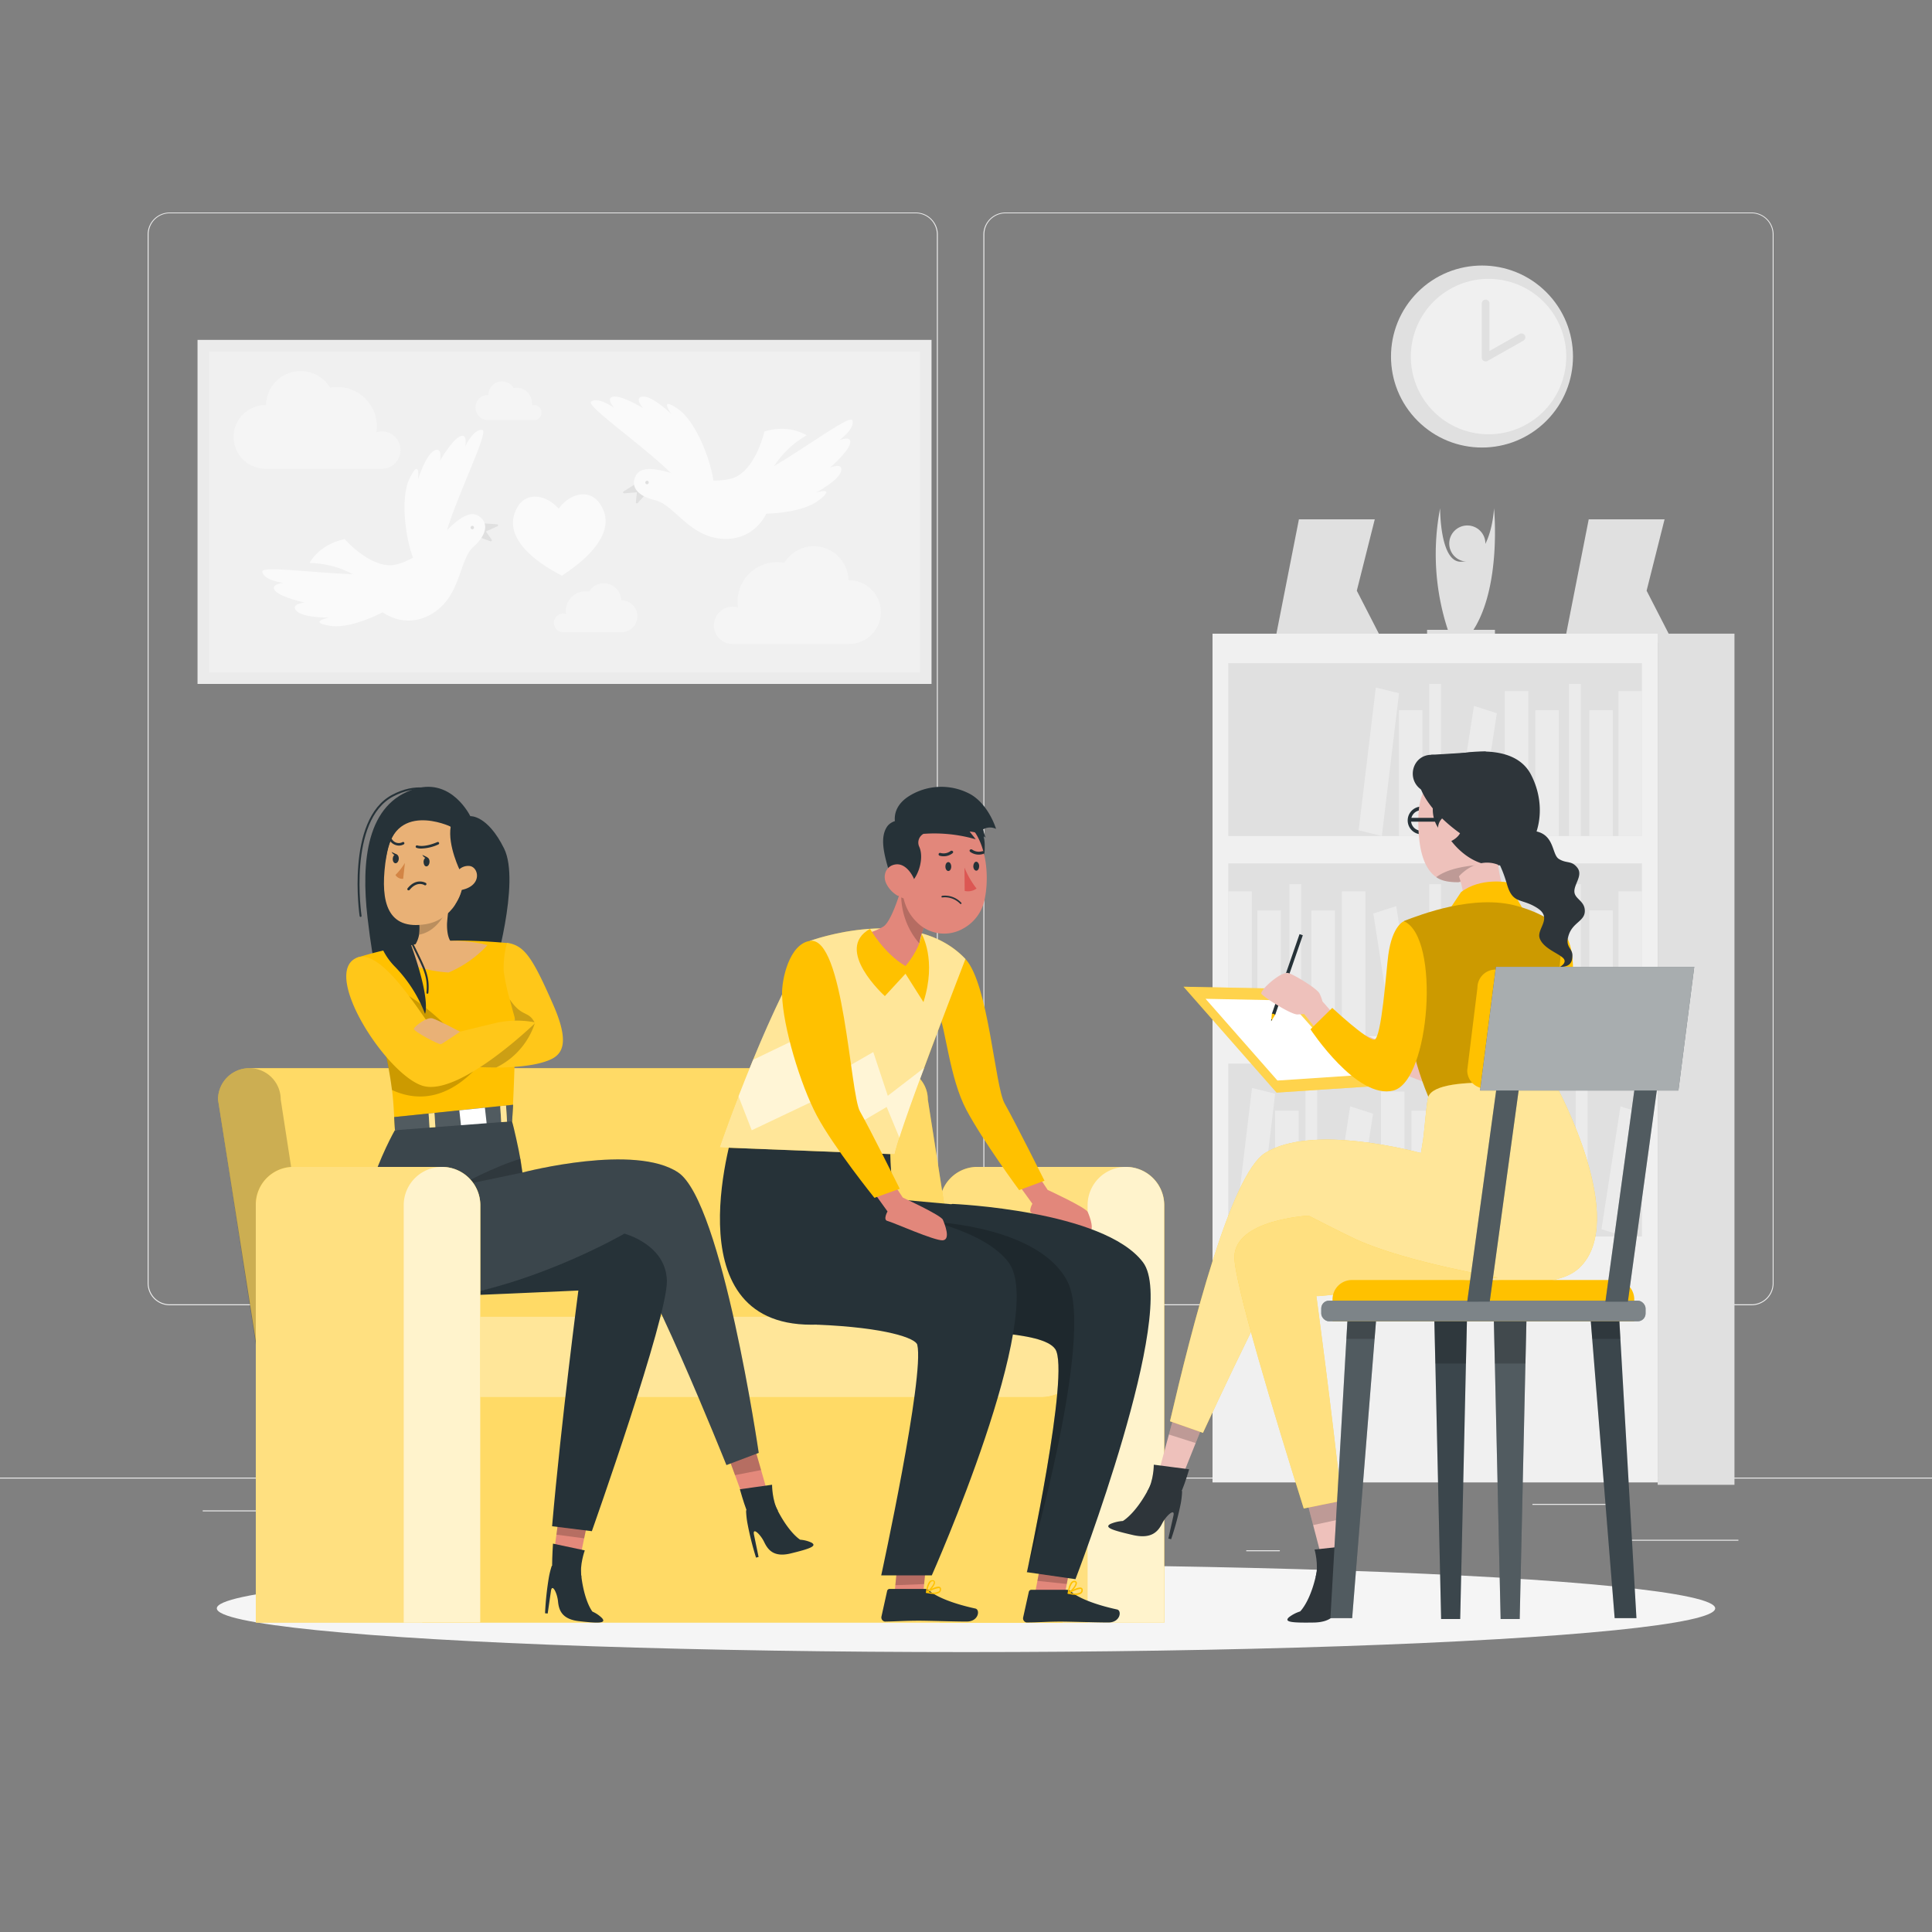<svg xmlns="http://www.w3.org/2000/svg" viewBox="0 0 500 500"><rect x="0" y="0" width="500" height="500" fill="#808080" stroke="none"/><g id="freepik--background-complete--inject-7"><rect y="382.4" width="500" height="0.25" style="fill:#ebebeb"/><rect x="416.78" y="398.49" width="33.12" height="0.25" style="fill:#ebebeb"/><rect x="322.53" y="401.21" width="8.69" height="0.25" style="fill:#ebebeb"/><rect x="396.59" y="389.21" width="19.19" height="0.25" style="fill:#ebebeb"/><rect x="52.46" y="390.89" width="43.19" height="0.25" style="fill:#ebebeb"/><rect x="104.56" y="390.89" width="6.33" height="0.25" style="fill:#ebebeb"/><rect x="131.47" y="395.11" width="93.68" height="0.25" style="fill:#ebebeb"/><path d="M237,337.8H43.91a5.71,5.71,0,0,1-5.7-5.71V60.66A5.71,5.71,0,0,1,43.91,55H237a5.71,5.71,0,0,1,5.71,5.71V332.09A5.71,5.71,0,0,1,237,337.8ZM43.91,55.2a5.46,5.46,0,0,0-5.45,5.46V332.09a5.46,5.46,0,0,0,5.45,5.46H237a5.47,5.47,0,0,0,5.46-5.46V60.66A5.47,5.47,0,0,0,237,55.2Z" style="fill:#ebebeb"/><path d="M453.31,337.8H260.21a5.72,5.72,0,0,1-5.71-5.71V60.66A5.72,5.72,0,0,1,260.21,55h193.1A5.71,5.71,0,0,1,459,60.66V332.09A5.71,5.71,0,0,1,453.31,337.8ZM260.21,55.2a5.47,5.47,0,0,0-5.46,5.46V332.09a5.47,5.47,0,0,0,5.46,5.46h193.1a5.47,5.47,0,0,0,5.46-5.46V60.66a5.47,5.47,0,0,0-5.46-5.46Z" style="fill:#ebebeb"/><path d="M369.33,166.27V163h5.37a62.8,62.8,0,0,1-2-31.46s-.08,13.73,5.23,13.83c8.11.15,8.72-13.83,8.72-13.83s2,20-5.32,31.46h5.56v3.31Z" style="fill:#e0e0e0"/><circle cx="379.74" cy="140.67" r="4.68" style="fill:#e0e0e0"/><polygon points="404.75 166.97 411.16 134.4 430.79 134.4 426.14 152.87 433.02 166.27 404.75 166.97" style="fill:#e0e0e0"/><polygon points="329.75 166.97 336.16 134.4 355.79 134.4 351.14 152.87 358.02 166.27 329.75 166.97" style="fill:#e0e0e0"/><rect x="313.81" y="163.99" width="115.2" height="219.65" transform="translate(742.81 547.64) rotate(180)" style="fill:#f0f0f0"/><rect x="317.88" y="171.62" width="107.06" height="44.74" transform="translate(742.81 387.98) rotate(180)" style="fill:#e0e0e0"/><rect x="418.85" y="178.86" width="6.08" height="37.5" transform="translate(843.79 395.22) rotate(180)" style="fill:#ebebeb"/><rect x="389.45" y="178.86" width="6.08" height="37.5" transform="translate(784.97 395.22) rotate(180)" style="fill:#ebebeb"/><polygon points="351.62 214.88 357.62 216.36 362.06 179.41 356.06 177.93 351.62 214.88" style="fill:#ebebeb"/><rect x="411.32" y="183.8" width="6.08" height="32.55" transform="translate(828.71 400.16) rotate(180)" style="fill:#ebebeb"/><rect x="397.34" y="183.8" width="6.08" height="32.55" transform="translate(800.76 400.16) rotate(180)" style="fill:#ebebeb"/><rect x="362.06" y="183.8" width="6.08" height="32.55" transform="translate(730.19 400.16) rotate(180)" style="fill:#ebebeb"/><polygon points="376.53 214.47 382.47 216.36 387.39 184.58 381.46 182.69 376.53 214.47" style="fill:#ebebeb"/><rect x="406.06" y="177" width="3.04" height="39.36" transform="translate(815.16 393.36) rotate(180)" style="fill:#ebebeb"/><rect x="369.89" y="177" width="3.04" height="39.36" transform="translate(742.81 393.36) rotate(180)" style="fill:#ebebeb"/><rect x="317.88" y="223.44" width="107.06" height="44.74" style="fill:#e0e0e0"/><rect x="317.88" y="230.68" width="6.08" height="37.5" style="fill:#ebebeb"/><rect x="347.28" y="230.68" width="6.08" height="37.5" style="fill:#ebebeb"/><polygon points="391.19 266.7 385.2 268.18 380.75 231.23 386.75 229.75 391.19 266.7" style="fill:#ebebeb"/><rect x="325.41" y="235.63" width="6.08" height="32.55" style="fill:#ebebeb"/><rect x="339.39" y="235.63" width="6.08" height="32.55" style="fill:#ebebeb"/><rect x="374.67" y="235.63" width="6.08" height="32.55" style="fill:#ebebeb"/><polygon points="366.28 266.29 360.34 268.18 355.42 236.4 361.35 234.51 366.28 266.29" style="fill:#ebebeb"/><rect x="333.71" y="228.82" width="3.04" height="39.36" style="fill:#ebebeb"/><rect x="369.89" y="228.82" width="3.04" height="39.36" style="fill:#ebebeb"/><rect x="418.85" y="230.68" width="6.08" height="37.5" transform="translate(843.79 498.86) rotate(180)" style="fill:#ebebeb"/><rect x="411.32" y="235.63" width="6.08" height="32.55" transform="translate(828.71 503.8) rotate(180)" style="fill:#ebebeb"/><rect x="397.34" y="235.63" width="6.08" height="32.55" transform="translate(800.76 503.8) rotate(180)" style="fill:#ebebeb"/><rect x="406.06" y="228.82" width="3.04" height="39.36" transform="translate(815.16 497) rotate(180)" style="fill:#ebebeb"/><rect x="317.88" y="275.26" width="107.06" height="44.74" transform="translate(742.81 595.26) rotate(180)" style="fill:#e0e0e0"/><rect x="357.41" y="282.51" width="6.08" height="37.5" transform="translate(720.89 602.51) rotate(180)" style="fill:#ebebeb"/><polygon points="319.58 318.52 325.57 320 330.01 283.05 324.02 281.57 319.58 318.52" style="fill:#ebebeb"/><rect x="379.28" y="287.45" width="6.08" height="32.55" transform="translate(764.63 607.45) rotate(180)" style="fill:#ebebeb"/><rect x="365.3" y="287.45" width="6.08" height="32.55" transform="translate(736.68 607.45) rotate(180)" style="fill:#ebebeb"/><rect x="330.02" y="287.45" width="6.08" height="32.55" transform="translate(666.11 607.45) rotate(180)" style="fill:#ebebeb"/><polygon points="344.49 318.11 350.43 320 355.35 288.22 349.42 286.33 344.49 318.11" style="fill:#ebebeb"/><rect x="374.02" y="280.64" width="3.04" height="39.36" transform="translate(751.08 600.65) rotate(180)" style="fill:#ebebeb"/><rect x="337.84" y="280.64" width="3.04" height="39.36" transform="translate(678.73 600.65) rotate(180)" style="fill:#ebebeb"/><polygon points="389.55 318.52 395.54 320 399.98 283.05 393.99 281.57 389.55 318.52" style="fill:#ebebeb"/><rect x="399.98" y="287.45" width="6.08" height="32.55" transform="translate(806.04 607.45) rotate(180)" style="fill:#ebebeb"/><polygon points="414.46 318.11 420.4 320 425.32 288.22 419.38 286.33 414.46 318.11" style="fill:#ebebeb"/><rect x="407.81" y="280.64" width="3.04" height="39.36" transform="translate(818.66 600.65) rotate(180)" style="fill:#ebebeb"/><rect x="429.01" y="163.99" width="19.87" height="220.28" style="fill:#e0e0e0"/><circle cx="383.54" cy="92.27" r="23.55" transform="translate(47.09 298.23) rotate(-45)" style="fill:#e0e0e0"/><circle cx="383.54" cy="92.27" r="20.03" transform="matrix(0.84, -0.55, 0.55, 0.84, 12.31, 225.72)" style="fill:#f0f0f0"/><polyline points="384.48 78.54 384.48 92.54 393.76 87.29" style="fill:#f0f0f0;stroke:#e0e0e0;stroke-linecap:round;stroke-linejoin:round;stroke-width:2px"/><rect x="51.12" y="87.96" width="189.96" height="89.04" style="fill:#ebebeb"/><rect x="104.58" y="40.5" width="83.04" height="183.96" transform="translate(278.58 -13.62) rotate(90)" style="fill:#f0f0f0"/><path d="M133.8,131.43c2.54-4.6,7.89-3.14,10.78.21,2.55-3.61,7.74-5.58,10.71-1.23,5,7.32-4.24,14.77-8.63,17.73l-1.25.84c-.37-.19-.8-.43-1.33-.72C139.42,145.74,129.51,139.21,133.8,131.43Z" style="fill:#fafafa"/><path d="M103.65,116.48a4.81,4.81,0,0,0-6.22-4.62,10.45,10.45,0,0,0,.11-1.49,10.23,10.23,0,0,0-10.23-10.22,10.63,10.63,0,0,0-1.89.17,8.94,8.94,0,0,0-16.57,4.52H68.7a8.24,8.24,0,1,0,0,16.48H99A4.83,4.83,0,0,0,103.65,116.48Z" style="fill:#f5f5f5"/><path d="M140.14,106.76a1.92,1.92,0,0,0-1.91-1.91,2,2,0,0,0-.55.08,3.81,3.81,0,0,0,0-.59,4,4,0,0,0-4-4,4.76,4.76,0,0,0-.75.07,3.53,3.53,0,0,0-6.55,1.79h-.06a3.26,3.26,0,1,0,0,6.52h12A1.91,1.91,0,0,0,140.14,106.76Z" style="fill:#f5f5f5"/><path d="M184.77,161.85A4.83,4.83,0,0,1,189.6,157a4.92,4.92,0,0,1,1.39.2,10.21,10.21,0,0,1,10.12-11.71,10.6,10.6,0,0,1,1.88.17,8.94,8.94,0,0,1,16.58,4.52h.15a8.24,8.24,0,0,1,0,16.48H189.46A4.82,4.82,0,0,1,184.77,161.85Z" style="fill:#f5f5f5"/><path d="M143.36,161.19a2.41,2.41,0,0,1,2.42-2.41,2.26,2.26,0,0,1,.69.1,6,6,0,0,1-.05-.74,5.11,5.11,0,0,1,5.11-5.12,4.83,4.83,0,0,1,.94.09,4.47,4.47,0,0,1,8.29,2.26h.08a4.12,4.12,0,1,1,0,8.24H145.71A2.41,2.41,0,0,1,143.36,161.19Z" style="fill:#f5f5f5"/><path d="M107.54,145.89c-2.44-5-4.22-16.81-1.47-22.23s2.13.34,2.13.34,2-6.33,4.21-7.42,1.46,2.66,1.46,2.66,3-5.25,5.13-6.28,1.4,2.55,1.4,2.55,2.24-4.69,4.44-4.24-11,25.44-10.29,32.26S110,151,107.54,145.89Z" style="fill:#fafafa"/><path d="M124.92,135.43l3.74.26a.26.26,0,0,1,.09.49l-3,1.37,1.47,2.09a.28.28,0,0,1-.33.43l-2.71-1Z" style="fill:#e0e0e0"/><path d="M80.11,145.71s2.35-4.75,9.09-6.19c0,0,5.84,6.73,11.78,6.78,3.26,0,9.32-3.44,13.29-7.66,4.73-5,7.54-6.55,9.76-5s2.29,4.46-1.53,7.9-3.11,13-11,17.48S95,157.84,93.12,149.7A24.14,24.14,0,0,0,80.11,145.71Z" style="fill:#fafafa"/><path d="M122.63,136.32a.46.46,0,0,1-.18.6.45.45,0,0,1-.61-.18.46.46,0,0,1,.18-.6A.45.45,0,0,1,122.63,136.32Z" style="fill:#e0e0e0"/><path d="M106.14,153.7c-4,3.87-14.69,9.21-20.69,8.27s-.35-2.14-.35-2.14-6.62.1-8.35-1.71,2.08-2.21,2.08-2.21-5.92-1.22-7.55-2.94,2-2.12,2-2.12-5.15-.68-5.4-2.91,27.59,2.63,33.85-.17S110.19,149.79,106.14,153.7Z" style="fill:#fafafa"/><path d="M184.79,126c-.26-5.57-4.38-16.78-9.39-20.21s-1.71,1.32-1.71,1.32-4.75-4.61-7.26-4.48,0,3,0,3-5.14-3.17-7.51-3,0,2.9,0,2.9-4.22-3-5.94-1.58,21.89,17,24.53,23.34S185.06,131.65,184.79,126Z" style="fill:#fafafa"/><path d="M164.52,125.19l-3.15,2a.26.26,0,0,0,.16.48l3.31-.26-.28,2.54a.28.28,0,0,0,.49.22L167,128Z" style="fill:#e0e0e0"/><path d="M208.76,112.67s-4.35-3-10.94-1c0,0-1.9,8.7-7.08,11.6-2.85,1.59-9.82,1.46-15.34-.33-6.55-2.12-9.76-2.12-10.94.33s.13,5,5.14,6.2,9,9.89,18.06,10,13.89-9,11.61-17A24.17,24.17,0,0,1,208.76,112.67Z" style="fill:#fafafa"/><path d="M167,124.87a.45.45,0,1,0,.45-.45A.45.45,0,0,0,167,124.87Z" style="fill:#e0e0e0"/><path d="M189.78,132.19c5.37,1.47,17.3,1,22.11-2.7s-.72-2-.72-2,5.85-3.1,6.5-5.52-2.89-.94-2.89-.94,4.61-3.91,5.21-6.21-2.76-.89-2.76-.89,4.19-3.08,3.34-5.16-22.94,15.57-29.77,16.13S184.34,130.71,189.78,132.19Z" style="fill:#fafafa"/></g><g id="freepik--Shadow--inject-7"><ellipse id="freepik--path--inject-7" cx="250" cy="416.24" rx="193.89" ry="11.32" style="fill:#f5f5f5"/></g><g id="freepik--character-1--inject-7"><path d="M252.5,302H291l.41,0a9.9,9.9,0,0,1,9.9,9.9V419.92H243.19V311.86A9.75,9.75,0,0,1,252.5,302Z" style="fill:#FFC100"/><path d="M252.5,302H291l.41,0a9.9,9.9,0,0,1,9.9,9.9V419.92H243.19V311.86A9.75,9.75,0,0,1,252.5,302Z" style="fill:#fff;opacity:0.5;isolation:isolate"/><path d="M291.37,302h0a9.9,9.9,0,0,1,9.9,9.9V419.92h-19.8V311.86A9.9,9.9,0,0,1,291.37,302Z" style="fill:#fff;opacity:0.6;isolation:isolate"/><path d="M64.51,276.44H232a8.12,8.12,0,0,1,8.12,8.11l11,70.25H67.42l-11-70.25A8.11,8.11,0,0,1,64.51,276.44Z" style="fill:#FFC100"/><path d="M64.51,276.44H232a8.12,8.12,0,0,1,8.12,8.11l11,70.25H67.42l-11-70.25A8.11,8.11,0,0,1,64.51,276.44Z" style="fill:#fff;opacity:0.4;isolation:isolate"/><path d="M83.65,355.84H67.42l-11-71.29a8.11,8.11,0,0,1,8.12-8.11h0a8.11,8.11,0,0,1,8.11,8.11Z" style="opacity:0.2;isolation:isolate"/><rect x="109.29" y="346.88" width="165.71" height="73.04" transform="translate(384.3 766.8) rotate(180)" style="fill:#FFC100"/><rect x="109.29" y="346.88" width="165.71" height="73.04" transform="translate(384.3 766.8) rotate(180)" style="fill:#fff;opacity:0.4;isolation:isolate"/><path d="M93.16,361.58H269.48a10.43,10.43,0,0,0,10.43-10.43h0a10.43,10.43,0,0,0-10.43-10.43H93.16Z" style="fill:#FFC100"/><path d="M93.16,361.58H269.48a10.43,10.43,0,0,0,10.43-10.43h0a10.43,10.43,0,0,0-10.43-10.43H93.16Z" style="fill:#fff;opacity:0.6;isolation:isolate"/><path d="M121.71,211.22s4.44-.36,8.75,8.38-2.81,32.53-2.81,32.53l-29.54,1.55s-1.32-1.73-3-16.24-.27-29.67,12.49-33.34C117,201.38,121.71,211.22,121.71,211.22Z" style="fill:#263238"/><path d="M132.53,290.19l-30.32,2.32c-.23-3.55-.33-7.14-.75-10.43a97.2,97.2,0,0,0-2.36-12.26c-.72-2.9-1.63-6.15-2.8-9.9-.16-.5-.31-1-.48-1.53-.49-1.55-1-3.2-1.6-4.93s-1.21-3.62-1.9-5.59a91.22,91.22,0,0,1,12.59-3,95.6,95.6,0,0,1,13.62-1.43c5.89-.05,12.67.61,12.67.61s1,.23,1.58,6.49C133.33,256.37,133.74,268.83,132.53,290.19Z" style="fill:#FFC100"/><path d="M122.43,277.31c-8.2,8.1-15.82,7.18-21,4.77a97.2,97.2,0,0,0-2.36-12.26c-.72-2.9-1.63-6.15-2.8-9.9-.16-.5-.31-1-.48-1.53.79-1.78,2-2.93,3.67-2.89,7.39.18,19.05,13.09,19.05,13.09Z" style="opacity:0.2;isolation:isolate"/><path d="M131.21,244c4.49.71,6.5,3.58,12,16.13,4.21,9.62,2.46,12.69-.89,14.14-8.45,3.66-27.45,1.14-27.45,1.14L133.39,264s-3-10.61-3-12.66A24.94,24.94,0,0,1,131.21,244Z" style="fill:#FFC100"/><path d="M142.31,274.27c-3.2,1.39-7.91,1.89-12.52,2l-1.34,0a113.44,113.44,0,0,1-13.59-.85L133.39,264s-.73-2.55-1.47-5.37a50.33,50.33,0,0,1-1.56-7.29,24.86,24.86,0,0,1,.85-7.37c4.49.71,6.5,3.57,12,16.13C147.41,269.76,145.66,272.83,142.31,274.27Z" style="fill:#fff;opacity:0.1;isolation:isolate"/><path d="M138.43,264.77a19.46,19.46,0,0,1-10,11.49,113.44,113.44,0,0,1-13.59-.85L133.39,264s-.73-2.55-1.47-5.37C135.16,263.46,136.74,261.39,138.43,264.77Z" style="opacity:0.2;isolation:isolate"/><path d="M92.33,247.87c-9.29,3.92,7.51,30,16.93,33.09s29.38-16.33,29.38-16.33a24.85,24.85,0,0,0-9.54-.06c-11.49,2.6-14.69,4.26-17,1.83S98.93,245.08,92.33,247.87Z" style="fill:#FFC100"/><path d="M92.33,247.87c-9.29,3.92,7.51,30,16.93,33.09s29.38-16.33,29.38-16.33a24.85,24.85,0,0,0-9.54-.06c-11.49,2.6-14.69,4.26-17,1.83S98.93,245.08,92.33,247.87Z" style="fill:#fff;opacity:0.1;isolation:isolate"/><path d="M119.07,267s-5.64-3-7.13-3.45-4.63,2.06-4.83,2.69,6.52,4.18,7,4S119.07,267,119.07,267Z" style="fill:#e9b176"/><path d="M100.09,246.48a33.26,33.26,0,0,0,16,5.2,29,29,0,0,0,10.07-7.08S114.9,241.09,100.09,246.48Z" style="fill:#e9b176"/><path d="M116,250.09c-7.48-1-9.72-4.15-9.72-4.15a7.26,7.26,0,0,0,2.17-4,13.91,13.91,0,0,0-1-7.28c-.24-.58-.41-.92-.41-.92l9.57-2.74c-.08.52-.22,1.57-.37,2.74v0c-.26,2.16-.54,4.74-.55,5.42-.07,5.46,2.4,5.52,2.4,5.52C119.73,247.65,116,250.09,116,250.09Z" style="fill:#e9b176"/><polygon points="199.31 388.65 193.27 390.1 190.22 381.76 187.44 374.18 194.32 371.24 196.97 380.45 199.31 388.65" style="fill:#e4897b"/><polygon points="196.97 380.45 190.22 381.76 187.44 374.18 194.32 371.24 196.97 380.45" style="opacity:0.2;isolation:isolate"/><path d="M196.36,376,188,379.16S165.63,323.27,161,323.08s-51.37,21.3-63.09,9.38,4.27-39.95,4.27-39.95c-.8.25,29-6.27,30.32-2.32.41,1.23,1.82,7.61,2.15,9.68s.54,3.58.54,3.58h0c.88-.22,29.18-7.52,40.34,0C186.9,311.12,196.36,376,196.36,376Z" style="fill:#263238"/><path d="M196.36,376,188,379.16S165.63,323.27,161,323.08s-51.37,21.3-63.09,9.38,4.27-39.95,4.27-39.95c-.8.25,29-6.27,30.32-2.32.41,1.23,1.82,7.61,2.15,9.68s.54,3.58.54,3.58h0c.88-.22,29.18-7.52,40.34,0C186.9,311.12,196.36,376,196.36,376Z" style="fill:#fff;opacity:0.1"/><polygon points="149.62 405.56 143.06 404.1 143.3 402.31 144.38 394.39 151.82 395.06 149.89 404.29 149.62 405.56" style="fill:#e4897b"/><polygon points="151.18 398.12 143.99 397.17 144.36 394.47 151.81 395.1 151.18 398.12" style="opacity:0.2;isolation:isolate"/><path d="M118.19,335.33s1.91,0,31.49-1.34c0,0-4.39,33.34-6.8,61l10.29,1.28s19.65-55.41,19.42-64.82-11-12.18-11-12.18S140.49,331.47,118.19,335.33Z" style="fill:#263238"/><path d="M118.19,335.33s1.91,0,31.49-1.34c0,0-4.39,33.34-6.8,61l10.29,1.28s19.65-55.41,19.42-64.82-11-12.18-11-12.18S140.49,331.47,118.19,335.33Z" style="fill:#fff;opacity:0;isolation:isolate"/><path d="M135.22,303.45l-16.49,3.44s9.12-5,16-7C135,301.82,135.22,303.45,135.22,303.45Z" style="opacity:0.2;isolation:isolate"/><path d="M210,399.22a8.44,8.44,0,0,0-2.91-.74h0s-3.49-2.05-7-10l-3.89,0a3.2,3.2,0,0,0-3,2.14,1.92,1.92,0,0,0-.11.54,22,22,0,0,0,.3,2.8,77.75,77.75,0,0,0,2.27,9.15l.66-.17-1.2-5.8c-.39-2,1.68-.07,2.64,1.92s2.43,4,6.73,3C209.55,400.84,211.57,400.12,210,399.22Z" style="fill:#263238"/><path d="M193.15,390.67c-.73-1.89-1.67-5.25-1.67-5.25l8.33-1.17s0,4.1,1.54,6.78C197,391,193.15,390.67,193.15,390.67Z" style="fill:#263238"/><path d="M155.81,418.77a8.13,8.13,0,0,0-2.49-1.69h0s-2.58-3.12-3.11-11.8l-3.65-1.35a3.18,3.18,0,0,0-3.53,1,1.75,1.75,0,0,0-.29.47,23.33,23.33,0,0,0-.68,2.74,77.88,77.88,0,0,0-1,9.37l.68.07.85-5.86c.3-2,1.6.5,1.82,2.7s.93,4.58,5.3,5.12C154.84,420.14,157,420.15,155.81,418.77Z" style="fill:#263238"/><path d="M142.89,405c0-2,.22-5.51.22-5.51l8.23,1.75s-1.4,3.85-.87,6.9C146.39,406.61,142.89,405,142.89,405Z" style="fill:#263238"/><polygon points="102.01 289.09 102.21 292.51 132.53 290.19 132.8 285.91 102.01 289.09" style="fill:#263238"/><polygon points="125.94 290.69 119.3 291.2 118.87 287.35 125.49 286.67 125.94 290.69" style="fill:#fff"/><polygon points="112.67 291.71 111.17 291.83 110.93 288.17 112.43 288.02 112.67 291.71" style="fill:#FFC100"/><polygon points="131.22 290.29 129.72 290.4 129.46 286.26 130.96 286.1 131.22 290.29" style="fill:#FFC100"/><g style="opacity:0.5"><polygon points="112.67 291.71 111.17 291.83 110.93 288.17 112.43 288.02 112.67 291.71" style="fill:#fff"/></g><g style="opacity:0.5"><polygon points="131.22 290.29 129.72 290.4 129.46 286.26 130.96 286.1 131.22 290.29" style="fill:#fff"/></g><polygon points="102.01 289.09 102.21 292.51 132.53 290.19 132.8 285.91 102.01 289.09" style="fill:#fff;opacity:0.2"/><path d="M116.32,233.72v0c-.17.57-2.33,7.16-7.82,8.16a13.91,13.91,0,0,0-1-7.28l8.79-.92Z" style="opacity:0.2;isolation:isolate"/><path d="M120.56,211.34s-6.93-11.77-18.92-5.44-8.32,31.15-8.32,31.15" style="fill:none;stroke:#263238;stroke-linecap:round;stroke-linejoin:round;stroke-width:0.5px"/><path d="M97.64,234.38s-2.22,9.05,4.7,15.93A36.29,36.29,0,0,1,110,262.37s1.79-3.7-4.58-20.45c-3.17-8.35-1.81-10.16-1.81-10.16Z" style="fill:#263238"/><path d="M103.2,233.72a52.92,52.92,0,0,0,3.9,11.34c2.77,5.68,3.9,7.6,3.51,11.87" style="fill:none;stroke:#263238;stroke-linecap:round;stroke-linejoin:round;stroke-width:0.5px"/><path d="M111.29,211.84c-7.82-.43-10.56,3.62-11.58,11.64-1.26,10,.58,17.31,10.47,15.7C123.62,237,124.28,212.55,111.29,211.84Z" style="fill:#e9b176"/><path d="M104.79,223.32a16.19,16.19,0,0,1-2.45,3.12,2.15,2.15,0,0,0,2,1Z" style="fill:#d38545"/><path d="M109.61,223c0,.64.26,1.18.69,1.22s.81-.46.86-1.1-.25-1.19-.68-1.22S109.66,222.3,109.61,223Z" style="fill:#263238"/><path d="M110.65,221.89l-1.35-.66S109.91,222.46,110.65,221.89Z" style="fill:#263238"/><path d="M101.65,222.19c-.05.64.25,1.19.68,1.22s.82-.46.87-1.1-.26-1.19-.69-1.22S101.7,221.55,101.65,222.19Z" style="fill:#263238"/><path d="M102.69,221.13l-1.35-.65S101.94,221.7,102.69,221.13Z" style="fill:#263238"/><path d="M109.08,219.6a11.29,11.29,0,0,0,4.37-1.06.33.33,0,0,0,.17-.44.33.33,0,0,0-.44-.17c-3.49,1.5-5.14.87-5.16.87a.33.33,0,0,0-.25.61A3.4,3.4,0,0,0,109.08,219.6Z" style="fill:#263238"/><path d="M103.22,218.84a2.6,2.6,0,0,0,1.28-.33.33.33,0,0,0-.35-.56,2.05,2.05,0,0,1-2.72-.78.33.33,0,1,0-.52.42A2.92,2.92,0,0,0,103.22,218.84Z" style="fill:#263238"/><path d="M119.12,225.48s-3.31-6.62-2.48-11.55c0,0-15.15-7.18-16.78,8.51,0,0-.75-14.05,12.71-13.63s12.33,20.09,5.07,25.57C117.64,234.38,121.16,229.63,119.12,225.48Z" style="fill:#263238"/><path d="M117.75,227.06a3.45,3.45,0,0,1,3.87-2.93c2.4.4,3.29,5.44-2.81,6.3C117.94,230.56,117.5,229.69,117.75,227.06Z" style="fill:#e9b176"/><path d="M105.77,230.41a.32.32,0,0,0,.25-.12c1.91-2.36,3.76-1.27,3.83-1.22a.33.33,0,0,0,.36-.56s-2.41-1.47-4.7,1.36a.33.33,0,0,0,0,.47A.31.31,0,0,0,105.77,230.41Z" style="fill:#263238"/><path d="M75.51,302H114l.4,0a9.91,9.91,0,0,1,9.91,9.9V419.92H66.2V311.86A9.75,9.75,0,0,1,75.51,302Z" style="fill:#FFC100"/><path d="M75.51,302H114l.4,0a9.91,9.91,0,0,1,9.91,9.9V419.92H66.2V311.86A9.75,9.75,0,0,1,75.51,302Z" style="fill:#fff;opacity:0.5;isolation:isolate"/><path d="M114.38,302h0a9.91,9.91,0,0,1,9.91,9.9V419.92H104.48V311.86A9.9,9.9,0,0,1,114.38,302Z" style="fill:#fff;opacity:0.6;isolation:isolate"/></g><g id="freepik--character-2--inject-7"><path d="M267.14,301.9l4,6.05s9.86,4.54,10.37,5.72,2.06,5.13,0,5.33-13.08-4.73-14.33-5,0-2.47,0-2.47L262,304.36Z" style="fill:#e2877b"/><path d="M249.86,248.19c6,6.52,7.59,32.94,10.16,37.44s10.29,19.94,10.29,19.94L263.76,308s-9.37-12.69-13.68-20.8S244.69,266,243,262.54,249.86,248.19,249.86,248.19Z" style="fill:#FFC100"/><polygon points="266.96 417.08 274.57 417.88 277.7 401.46 270.1 400.65 266.96 417.08" style="fill:#e2877b"/><polygon points="230.89 418.56 238.33 418.27 240.05 401.09 232.6 401.38 230.89 418.56" style="fill:#e2877b"/><path d="M275.94,411.44h-9.05a.66.66,0,0,0-.63.51l-1.47,6.64a1.09,1.09,0,0,0,.85,1.3,1,1,0,0,0,.24,0c2.93,0,5.06-.22,8.74-.22,2.26,0,9.09.23,12.22.23s3.54-3.09,2.26-3.37c-5.75-1.25-10.07-3-11.91-4.63A1.75,1.75,0,0,0,275.94,411.44Z" style="fill:#263238"/><path d="M276.46,412.47a.16.16,0,0,1-.14-.15.17.17,0,0,1,.09-.17c.26-.17,2.67-1.65,3.49-1.22a.54.54,0,0,1,.31.49,1,1,0,0,1-.37.95,2.21,2.21,0,0,1-1.43.38A8.5,8.5,0,0,1,276.46,412.47Zm.51-.24a3.67,3.67,0,0,0,2.65-.13.74.74,0,0,0,.24-.64c0-.14-.07-.21-.12-.21a.42.42,0,0,0-.22-.05A7.29,7.29,0,0,0,277,412.23Z" style="fill:#FFC100"/><path d="M276.41,412.51a.17.17,0,0,1-.09-.16c0-.1.19-2.25,1.05-3a.94.94,0,0,1,.75-.22.57.57,0,0,1,.57.46c.15.79-1.33,2.43-2.1,2.84h-.09A.14.14,0,0,1,276.41,412.51Zm1.19-2.9a4.2,4.2,0,0,0-.88,2.33c.77-.57,1.72-1.82,1.62-2.3,0-.05,0-.18-.25-.18H278A.64.64,0,0,0,277.6,409.61Z" style="fill:#FFC100"/><path d="M239.27,411.21h-9.05a.67.67,0,0,0-.63.52l-1.47,6.63a1.09,1.09,0,0,0,.85,1.3l.24,0c2.93-.05,5.06-.23,8.74-.23,2.26,0,9.09.23,12.22.23s3.54-3.08,2.26-3.37c-5.75-1.25-10.07-3-11.91-4.63A1.8,1.8,0,0,0,239.27,411.21Z" style="fill:#263238"/><path d="M239.79,412.25a.18.18,0,0,1-.14-.15.19.19,0,0,1,.09-.18c.26-.17,2.67-1.64,3.49-1.22a.55.55,0,0,1,.31.49,1,1,0,0,1-.37.95,2.21,2.21,0,0,1-1.43.38A9.07,9.07,0,0,1,239.79,412.25Zm.51-.25a3.62,3.62,0,0,0,2.65-.13.74.74,0,0,0,.24-.64c0-.14-.07-.21-.12-.21a.43.43,0,0,0-.22,0A7.08,7.08,0,0,0,240.3,412Z" style="fill:#FFC100"/><path d="M239.74,412.28a.17.17,0,0,1-.09-.16c0-.1.19-2.24,1-2.94a.94.94,0,0,1,.75-.23.57.57,0,0,1,.57.46c.15.79-1.33,2.43-2.1,2.85h-.09A.1.1,0,0,1,239.74,412.28Zm1.19-2.9a4.23,4.23,0,0,0-.88,2.34c.77-.58,1.72-1.82,1.62-2.31,0,0,0-.18-.25-.18h-.09A.64.64,0,0,0,240.93,409.38Z" style="fill:#FFC100"/><polygon points="270.1 400.65 277.7 401.46 276.08 409.93 268.48 409.13 270.1 400.65" style="opacity:0.2;isolation:isolate"/><polygon points="232.6 401.39 240.05 401.1 239.16 409.96 231.71 410.25 232.6 401.39" style="opacity:0.2;isolation:isolate"/><path d="M190.25,290.94s-17,51.89,19.7,51.89,39.64-14.31,36.54-31.15l-15-1.36s-2-10.89-.56-19.58Z" style="fill:#263238"/><path d="M278.33,408.69l-12.56-1.81s11.29-52,7.32-57.75c-3.35-4.8-22.89-4.61-45.3-5.73l-13.17-.66c-29.21-1.53,31.86-31.17,31.86-31.17s39.12,1.64,49.32,15.1C305.18,339,278.33,408.69,278.33,408.69Z" style="fill:#263238"/><path d="M265.64,407.07l.13-.19s11.29-52,7.32-57.75c-3.35-4.8-22.89-4.61-45.3-5.73l-2.63-7.68,16.73-19.47s27.28,1.21,34.43,15.52S265.64,407.07,265.64,407.07Z" style="opacity:0.2;isolation:isolate"/><path d="M261,326.67c-5.72-7.54-20.51-11.37-32.41-13.28l-17.2,29.43c18,.74,25.62,3.54,26,5.21,1.94,8-9.33,59.67-9.33,59.67h13.09S271.21,340.13,261,326.67Z" style="fill:#263238"/><path d="M209.62,243.5s26.56-9.79,40.24,4.69c0,0-17,43.78-18.33,50.53l-45.28-1.78S196.89,265.71,209.62,243.5Z" style="fill:#FFC100"/><path d="M249.86,248.19s-5.65,14.55-10.69,28.16c-2.57,6.95-5,13.66-6.41,18.07-.62,1.94-1.06,3.43-1.23,4.3l-45.28-1.78s1.83-5.36,4.87-13.22c1.11-2.86,2.38-6.05,3.78-9.44a279,279,0,0,1,14.72-30.78S236.18,233.71,249.86,248.19Z" style="fill:#fff;opacity:0.6;isolation:isolate"/><path d="M239.17,276.35c-2.57,6.95-5,13.66-6.41,18.07l-3.29-7.94-12.6,7.4-5.47-9.37-16.85,8-3.43-8.79c1.11-2.86,2.38-6.05,3.78-9.44l9.94-4.79,6.56,11.19,14.6-8.41,3.76,11.32Z" style="fill:#fff;opacity:0.6;isolation:isolate"/><path d="M238.27,249c-8.55,6.38-14.31-7.37-14.31-7.37a15.37,15.37,0,0,0,4.72-1.88c1.28-.89,2.88-4.25,4.64-10v0h11.38c-2.46,3.58-6,9.56-6.78,14.52A8.78,8.78,0,0,0,238.27,249Z" style="fill:#e2877b"/><path d="M225.16,240.38s3.66,6.45,9.18,9.62c0,0,3.64-4.09,4.18-8.29,0,0,4,6.59.47,17.63L234.34,252,229,257.79S215.61,245.73,225.16,240.38Z" style="fill:#FFC100"/><path d="M229.69,303.93l3.95,6s9.87,4.55,10.37,5.73,2.07,5.13,0,5.33-13.07-4.73-14.32-5,0-2.47,0-2.47l-5.19-7.21Z" style="fill:#e2877b"/><path d="M209.62,243.5c8.78-1.27,10.37,39.66,12.95,44.15s10.28,20,10.28,20L226.3,310s-10.59-13.15-14.9-21.26-8.79-23.13-9-31.27C202.26,253.52,204.27,244.28,209.62,243.5Z" style="fill:#FFC100"/><path d="M244.71,229.65c-2.46,3.58-6,9.56-6.78,14.52a19.17,19.17,0,0,1-4.61-14.49v0Z" style="opacity:0.2;isolation:isolate"/><path d="M253.58,211.45s3.61,10.43-1.32,15.61-8.63-14.8-8.63-14.8Z" style="fill:#263238"/><path d="M237.28,238.65a9.89,9.89,0,0,0,11.89,1.71,11.05,11.05,0,0,0,5.27-6.18c.12-.37.23-.74.32-1.13,1.6-7.08.37-18.72-7.36-21.74a10.72,10.72,0,0,0-13.94,6,10.55,10.55,0,0,0-.73,4.94C233.29,230.07,233.25,234.7,237.28,238.65Z" style="fill:#e2877b"/><path d="M244.67,224.28c0,.63.35,1.15.77,1.14s.75-.53.74-1.17-.35-1.15-.77-1.14S244.66,223.63,244.67,224.28Z" style="fill:#263238"/><path d="M251.89,224.18c0,.64.36,1.15.78,1.15s.74-.54.74-1.17-.36-1.15-.77-1.15S251.89,223.58,251.89,224.18Z" style="fill:#263238"/><path d="M249.6,224.53a22.7,22.7,0,0,0,3.13,5.42,3.73,3.73,0,0,1-3.07.62Z" style="fill:#dc5753"/><path d="M246.45,220.21a.42.42,0,0,0-.39,0,3,3,0,0,1-2.65.54.37.37,0,0,0-.48.22.37.37,0,0,0,.22.48h0a3.72,3.72,0,0,0,3.36-.63.37.37,0,0,0,.09-.52h0A.87.87,0,0,0,246.45,220.21Z" style="fill:#263238"/><path d="M243.78,231.84h0a5.79,5.79,0,0,1,5,1.79.2.2,0,0,1,0,.28.19.19,0,0,1-.27,0h0a5.53,5.53,0,0,0-4.65-1.65.2.2,0,0,1-.22-.16v0a.19.19,0,0,1,.16-.22Z" style="fill:#263238"/><path d="M251.2,219.84a.4.4,0,0,0-.2.09.38.38,0,0,0,.09.53h0a3.73,3.73,0,0,0,3.39.52.39.39,0,0,0,.21-.49h0a.38.38,0,0,0-.48-.2h0a3,3,0,0,1-2.68-.46A.4.4,0,0,0,251.2,219.84Z" style="fill:#263238"/><path d="M232.44,231.89l1.83-.06c-.38-2.16-.31-4,.23-4.22,1.05-.37,1.19.89,1.19.89,2.12-1.93,3.49-6.54,2.2-9.38a2.58,2.58,0,0,1,1.1-3.32l-.63-3.42s-6.83-1.47-8.83,1.62-.63,7.83,1.39,14.1A29.24,29.24,0,0,0,232.44,231.89Z" style="fill:#263238"/><path d="M229.39,228.72a7.44,7.44,0,0,0,4.33,3.72c2.49.8,3.83-1.41,3.23-3.82-.56-2.13-2.51-5.19-5.06-4.92S228.31,226.54,229.39,228.72Z" style="fill:#e2877b"/><path d="M231.83,213.58s-1.64-4.2,3.24-7.43a15.75,15.75,0,0,1,16.23-.52c4.67,2.78,6.48,8.89,6.48,8.89a3.52,3.52,0,0,0-3.39.15l.66,2.12a7.23,7.23,0,0,0-4.11-1.58l1.58,2A38.5,38.5,0,0,0,239,215.8Z" style="fill:#263238"/></g><g id="freepik--character-3--inject-7"><polygon points="317.66 352.88 309.44 373.46 304.54 385.72 298.6 385.72 302.51 371.25 308.89 347.63 317.66 352.88" style="fill:#eec1bb"/><polygon points="317.66 352.88 309.44 373.46 302.51 371.25 308.89 347.63 317.66 352.88" style="opacity:0.2;isolation:isolate"/><polygon points="343.86 371.22 346.95 393.16 348.79 406.23 343.63 409.19 339.84 394.69 333.64 371.02 343.86 371.22" style="fill:#eec1bb"/><polygon points="343.86 371.22 346.95 393.16 339.84 394.69 333.64 371.02 343.86 371.22" style="opacity:0.2;isolation:isolate"/><polygon points="333.98 255.93 306.3 255.36 330.39 282.77 356.29 281.05 333.98 255.93" style="fill:#FFC100"/><polygon points="333.98 255.93 306.3 255.36 330.39 282.77 356.29 281.05 333.98 255.93" style="fill:#fff;opacity:0.3"/><polygon points="333.36 258.92 312 258.49 330.6 279.64 350.59 278.31 333.36 258.92" style="fill:#fff"/><rect x="322.23" y="251.74" width="21.84" height="0.9" transform="translate(-14.36 484.2) rotate(-70.85)" style="fill:#263238"/><path d="M329,264.27l1-1.61a.86.86,0,0,0-.85-.3Z" style="fill:#FFC100"/><path d="M329.21,263.88c0-.11-.11-.13-.2-.07l-.05.46Z" style="fill:#263238"/><path d="M348,265.69l-5.75-6.53a9.66,9.66,0,0,0-.78-2.07c-.59-1.19-6-4.55-7.94-5.24s-7.59,4.55-7.09,5.34,7.71,5.47,9.39,5.35l1.68-.11,6.53,8.11Z" style="fill:#eec1bb"/><path d="M367.86,215.92a3.59,3.59,0,1,1,3.63-3.58A3.6,3.6,0,0,1,367.86,215.92Zm0-6.23a2.65,2.65,0,1,0,2.62,2.65A2.63,2.63,0,0,0,367.86,209.69Z" style="fill:#263238"/><path d="M380.87,227.63a12.71,12.71,0,0,1-3.43.69h0c-2.38,0-4.26-.29-5.74-1.32-3.34-2.32-4.55-7.45-4.64-13.8-.14-8.28,2.23-12.78,10.82-13.47C392.13,198.59,395.17,223.48,380.87,227.63Z" style="fill:#eec1bb"/><path d="M384.54,223.8a17.34,17.34,0,0,1-7.1,4.52h0c-2.38,0-4.26-.28-5.74-1.31C376,223.74,384.54,223.8,384.54,223.8Z" style="opacity:0.2;isolation:isolate"/><path d="M372.08,204.05s-4.38,8.3,3.09,13c0,0,5.11,7.9,13.35,6.84s13.13-13,7.68-23.45C391,190.52,373.47,196,373.47,196c-7.5-3.16-10.55,5.91-5,8.74A6.24,6.24,0,0,1,372.08,204.05Z" style="fill:#2e353a"/><path d="M372.16,214.58a3.67,3.67,0,0,1,3.68-3.86c2.71.13,4.59,5.75-1.9,7.56C373,218.54,372.37,217.6,372.16,214.58Z" style="fill:#eec1bb"/><path d="M367,200.3s-.84,4,5.12,10.42a41.19,41.19,0,0,0,13.66,9.34l-1.28-25.58-14.05.86Z" style="fill:#2e353a"/><rect x="364.67" y="211.66" width="7.49" height="0.99" style="fill:#263238"/><path d="M380.13,241.65c6.26.72,14.4-3.75,14.4-3.75-5.91-3.79-6.81-14.1-6.81-14.1-5.73-2.22-10.15,3-10.15,3a24.49,24.49,0,0,1,1,3.78c1,5.51-1.69,6-1.69,6C375.69,239.76,378.54,241.47,380.13,241.65Z" style="fill:#eec1bb"/><path d="M375.25,235.18l2.86-4.3c5.05-3.88,12.09-2.51,12.09-2.51l3.94,6.91S381,235.82,375.25,235.18Z" style="fill:#FFC100"/><path d="M373.37,273.84c-7.65-1.45-14.73-3.62-14.73-3.62l-2,4.84a147.09,147.09,0,0,0,16.75,6.63Z" style="fill:#eec1bb"/><path d="M407.1,250.88c-.06-7.51-2.37-9.35-2.37-9.35l-4.22,10.74,1.23,29.43S407.15,258.4,407.1,250.88Z" style="fill:#FFC100"/><path d="M403,281.48c1.58.41-1.49-25.33,1.77-40,0,0-2.47-4.27-12.11-7-11.2-3.16-25.06,2.26-29.29,3.86,0,0-2.89,23.74,6.27,45.46C369.6,283.87,381.8,283.59,403,281.48Z" style="fill:#FFC100"/><path d="M403,281.48c1.14.19-1.2-25.54,1.77-40,0,0-2.47-4.27-12.11-7-11.2-3.16-25.06,2.26-29.29,3.86,0,0-2.89,23.74,6.27,45.46C369.6,283.87,381.8,283.59,403,281.48Z" style="opacity:0.2;isolation:isolate"/><path d="M359.87,270.59s-8-3.44-10.83-4.17-3,8.14-1.79,9.45,12,1.27,12.76,0S359.87,270.59,359.87,270.59Z" style="fill:#eec1bb"/><path d="M287.39,394.39a9.73,9.73,0,0,1,3.2-.76h0s3.84-2.1,7.65-10.27l4.28,0a3.51,3.51,0,0,1,3.28,2.2,1.69,1.69,0,0,1,.12.55,21.36,21.36,0,0,1-.32,2.87,75.4,75.4,0,0,1-2.51,9.37l-.72-.17,1.32-5.95c.44-2-1.84-.07-2.9,2s-2.68,4.09-7.4,3.08C287.88,396.05,285.66,395.31,287.39,394.39Z" style="fill:#2e353a"/><path d="M305.92,385.63c.81-1.93,1.84-5.38,1.84-5.38l-9.16-1.19s0,4.19-1.7,6.94C301.69,386,305.92,385.63,305.92,385.63Z" style="fill:#2e353a"/><path d="M386.86,221.58a8.56,8.56,0,0,1,8.46-6.59c7.24-.24,6.06,6,8.09,7.29s3.28.32,4.8,2.28-.84,4.23-.76,6.19,2.7,2.36,2.7,5-3,2.9-4.13,6.12.92,3.47.92,5.34-.67,3.05-3.2,3c0,0,2.09-1.1.71-2.35s-4.95-2.43-5.95-4.94,3.47-5.26-.65-7.92-6.32-.87-7.84-6.12S386.86,221.58,386.86,221.58Z" style="fill:#2e353a"/><path d="M363.33,238.41c9.52,4.11,6.76,41.34-2.7,43.81s-21.48-15.84-21.48-15.84l5.64-5.54s9,8.4,10.88,8.22,3.1-18.11,3.62-21.92C360.33,239.48,363.33,238.41,363.33,238.41Z" style="fill:#FFC100"/><path d="M403,281.48s-31-4.13-33.36,2.39c-.45,1.27-1,8.74-1.31,10.86s-.6,3.67-.6,3.67h0c-1-.23-28.06-7.71-40.33,0-8.89,5.6-19,45.36-24.61,69.42l8.54,3c9.67-20.92,24.66-52.19,28-52.32,5.05-.2,56.51,21.82,69.41,9.61S403,281.48,403,281.48Z" style="fill:#FFC100"/><g style="opacity:0.6;isolation:isolate"><path d="M403,281.48s-31-4.13-33.36,2.39c-.45,1.27-1,8.74-1.31,10.86s-.6,3.67-.6,3.67h0c-1-.23-28.06-7.71-40.33,0-8.89,5.6-19,45.36-24.61,69.42l8.54,3c9.67-20.92,24.66-52.19,28-52.32,5.05-.2,56.51,21.82,69.41,9.61S403,281.48,403,281.48Z" style="fill:#fff"/></g><path d="M333.58,418.54a9.25,9.25,0,0,1,2.89-1.5h0s3.13-2.94,4.57-11.75l4.13-1a3.65,3.65,0,0,1,3.78,1.34,1.62,1.62,0,0,1,.27.5,21.58,21.58,0,0,1,.47,2.86,72.86,72.86,0,0,1,.15,9.65h-.75l-.35-6.06c-.13-2.06-1.8.37-2.26,2.59s-1.47,4.59-6.32,4.74C334.51,420,332.16,419.84,333.58,418.54Z" style="fill:#2e353a"/><path d="M349.1,405.66c.25-2.06.3-5.64.3-5.64l-9.19,1s1.15,4.06.27,7.12C345.1,407,349.1,405.66,349.1,405.66Z" style="fill:#2e353a"/><path d="M347.19,388.41c-2.76-25.31-6.29-51.25-6.51-53,.95.39,32.79-4.13,47-4.78,0,0-23.48-3.94-36.32-9.7-3.34-1.5-12.69-6.32-12.69-6.32h0s-18.95.94-19.21,10.59c-.16,6.41,10.66,42,17.95,65.2Z" style="fill:#FFC100"/><g style="opacity:0.5"><path d="M347.19,388.41c-2.76-25.31-6.29-51.25-6.51-53,.95.39,32.79-4.13,47-4.78,0,0-23.48-3.94-36.32-9.7-3.34-1.5-12.69-6.32-12.69-6.32h0s-18.95.94-19.21,10.59c-.16,6.41,10.66,42,17.95,65.2Z" style="fill:#fff"/></g><polygon points="371.13 338.27 371.46 352.49 372.96 419 377.9 419 379.39 352.49 379.72 338.27 371.13 338.27" style="fill:#263238"/><polygon points="371.13 338.27 371.46 352.49 372.96 419 377.9 419 379.39 352.49 379.72 338.27 371.13 338.27" style="fill:#fff;opacity:0.1;isolation:isolate"/><polygon points="371.13 338.27 371.46 352.88 379.39 352.88 379.72 338.27 371.13 338.27" style="opacity:0.2;isolation:isolate"/><polygon points="386.53 338.27 386.86 352.49 388.36 419 393.3 419 394.79 352.49 395.12 338.27 386.53 338.27" style="fill:#263238"/><polygon points="386.53 338.27 386.86 352.49 388.36 419 393.3 419 394.79 352.49 395.12 338.27 386.53 338.27" style="fill:#fff;opacity:0.2;isolation:isolate"/><polygon points="386.53 338.27 386.86 352.88 394.79 352.88 395.12 338.27 386.53 338.27" style="opacity:0.2;isolation:isolate"/><polygon points="344.3 418.77 348.86 339.27 356.32 339.27 349.94 418.77 344.3 418.77" style="fill:#263238"/><polygon points="349.95 418.77 344.31 418.77 348.45 346.21 348.86 339.18 356.32 339.18 355.75 346.21 349.95 418.77" style="fill:#fff;opacity:0.2;isolation:isolate"/><polygon points="356.32 339.18 355.75 346.49 348.45 346.49 348.86 339.18 356.32 339.18" style="opacity:0.2;isolation:isolate"/><polygon points="417.87 418.77 411.48 339.27 418.94 339.27 423.51 418.77 417.87 418.77" style="fill:#263238"/><polygon points="417.86 418.77 412.06 346.21 411.49 339.18 418.95 339.18 419.36 346.21 423.5 418.77 417.86 418.77" style="fill:#fff;opacity:0.1;isolation:isolate"/><polygon points="411.49 339.18 412.06 346.49 419.36 346.49 418.95 339.18 411.49 339.18" style="opacity:0.2;isolation:isolate"/><path d="M344.87,331.26h78.08a0,0,0,0,1,0,0v5.68a5,5,0,0,1-5,5H349.87a5,5,0,0,1-5-5v-5.68A0,0,0,0,1,344.87,331.26Z" transform="translate(767.81 673.21) rotate(180)" style="fill:#FFC100"/><rect x="341.94" y="336.6" width="83.93" height="5.34" rx="2.01" transform="translate(767.81 678.55) rotate(-180)" style="fill:#263238"/><rect x="341.94" y="336.6" width="83.93" height="5.34" rx="2.01" transform="translate(767.81 678.55) rotate(-180)" style="fill:#fff;opacity:0.4;isolation:isolate"/><path d="M379.72,277l2.64-21.38a4.7,4.7,0,0,1,4.7-4.7h6.29l-2.64,30.78h-6.29A4.69,4.69,0,0,1,379.72,277Z" style="fill:#FFC100"/><polygon points="385.54 336.85 396.75 254.99 391.04 254.21 379.72 336.87 385.54 336.85" style="fill:#263238"/><polygon points="421.29 336.87 432.51 254.99 426.79 254.21 415.48 336.87 421.29 336.87" style="fill:#263238"/><g style="opacity:0.2;isolation:isolate"><polygon points="385.54 336.85 396.75 254.99 391.04 254.21 379.72 336.87 385.54 336.85" style="fill:#fff"/></g><g style="opacity:0.2;isolation:isolate"><polygon points="421.29 336.87 432.51 254.99 426.79 254.21 415.48 336.87 421.29 336.87" style="fill:#fff"/></g><polygon points="383.04 282.22 434.37 282.22 438.47 250.21 387.14 250.21 383.04 282.22" style="fill:#263238"/><polygon points="383.04 282.22 434.37 282.22 438.47 250.21 387.14 250.21 383.04 282.22" style="fill:#fff;opacity:0.6;isolation:isolate"/></g></svg>